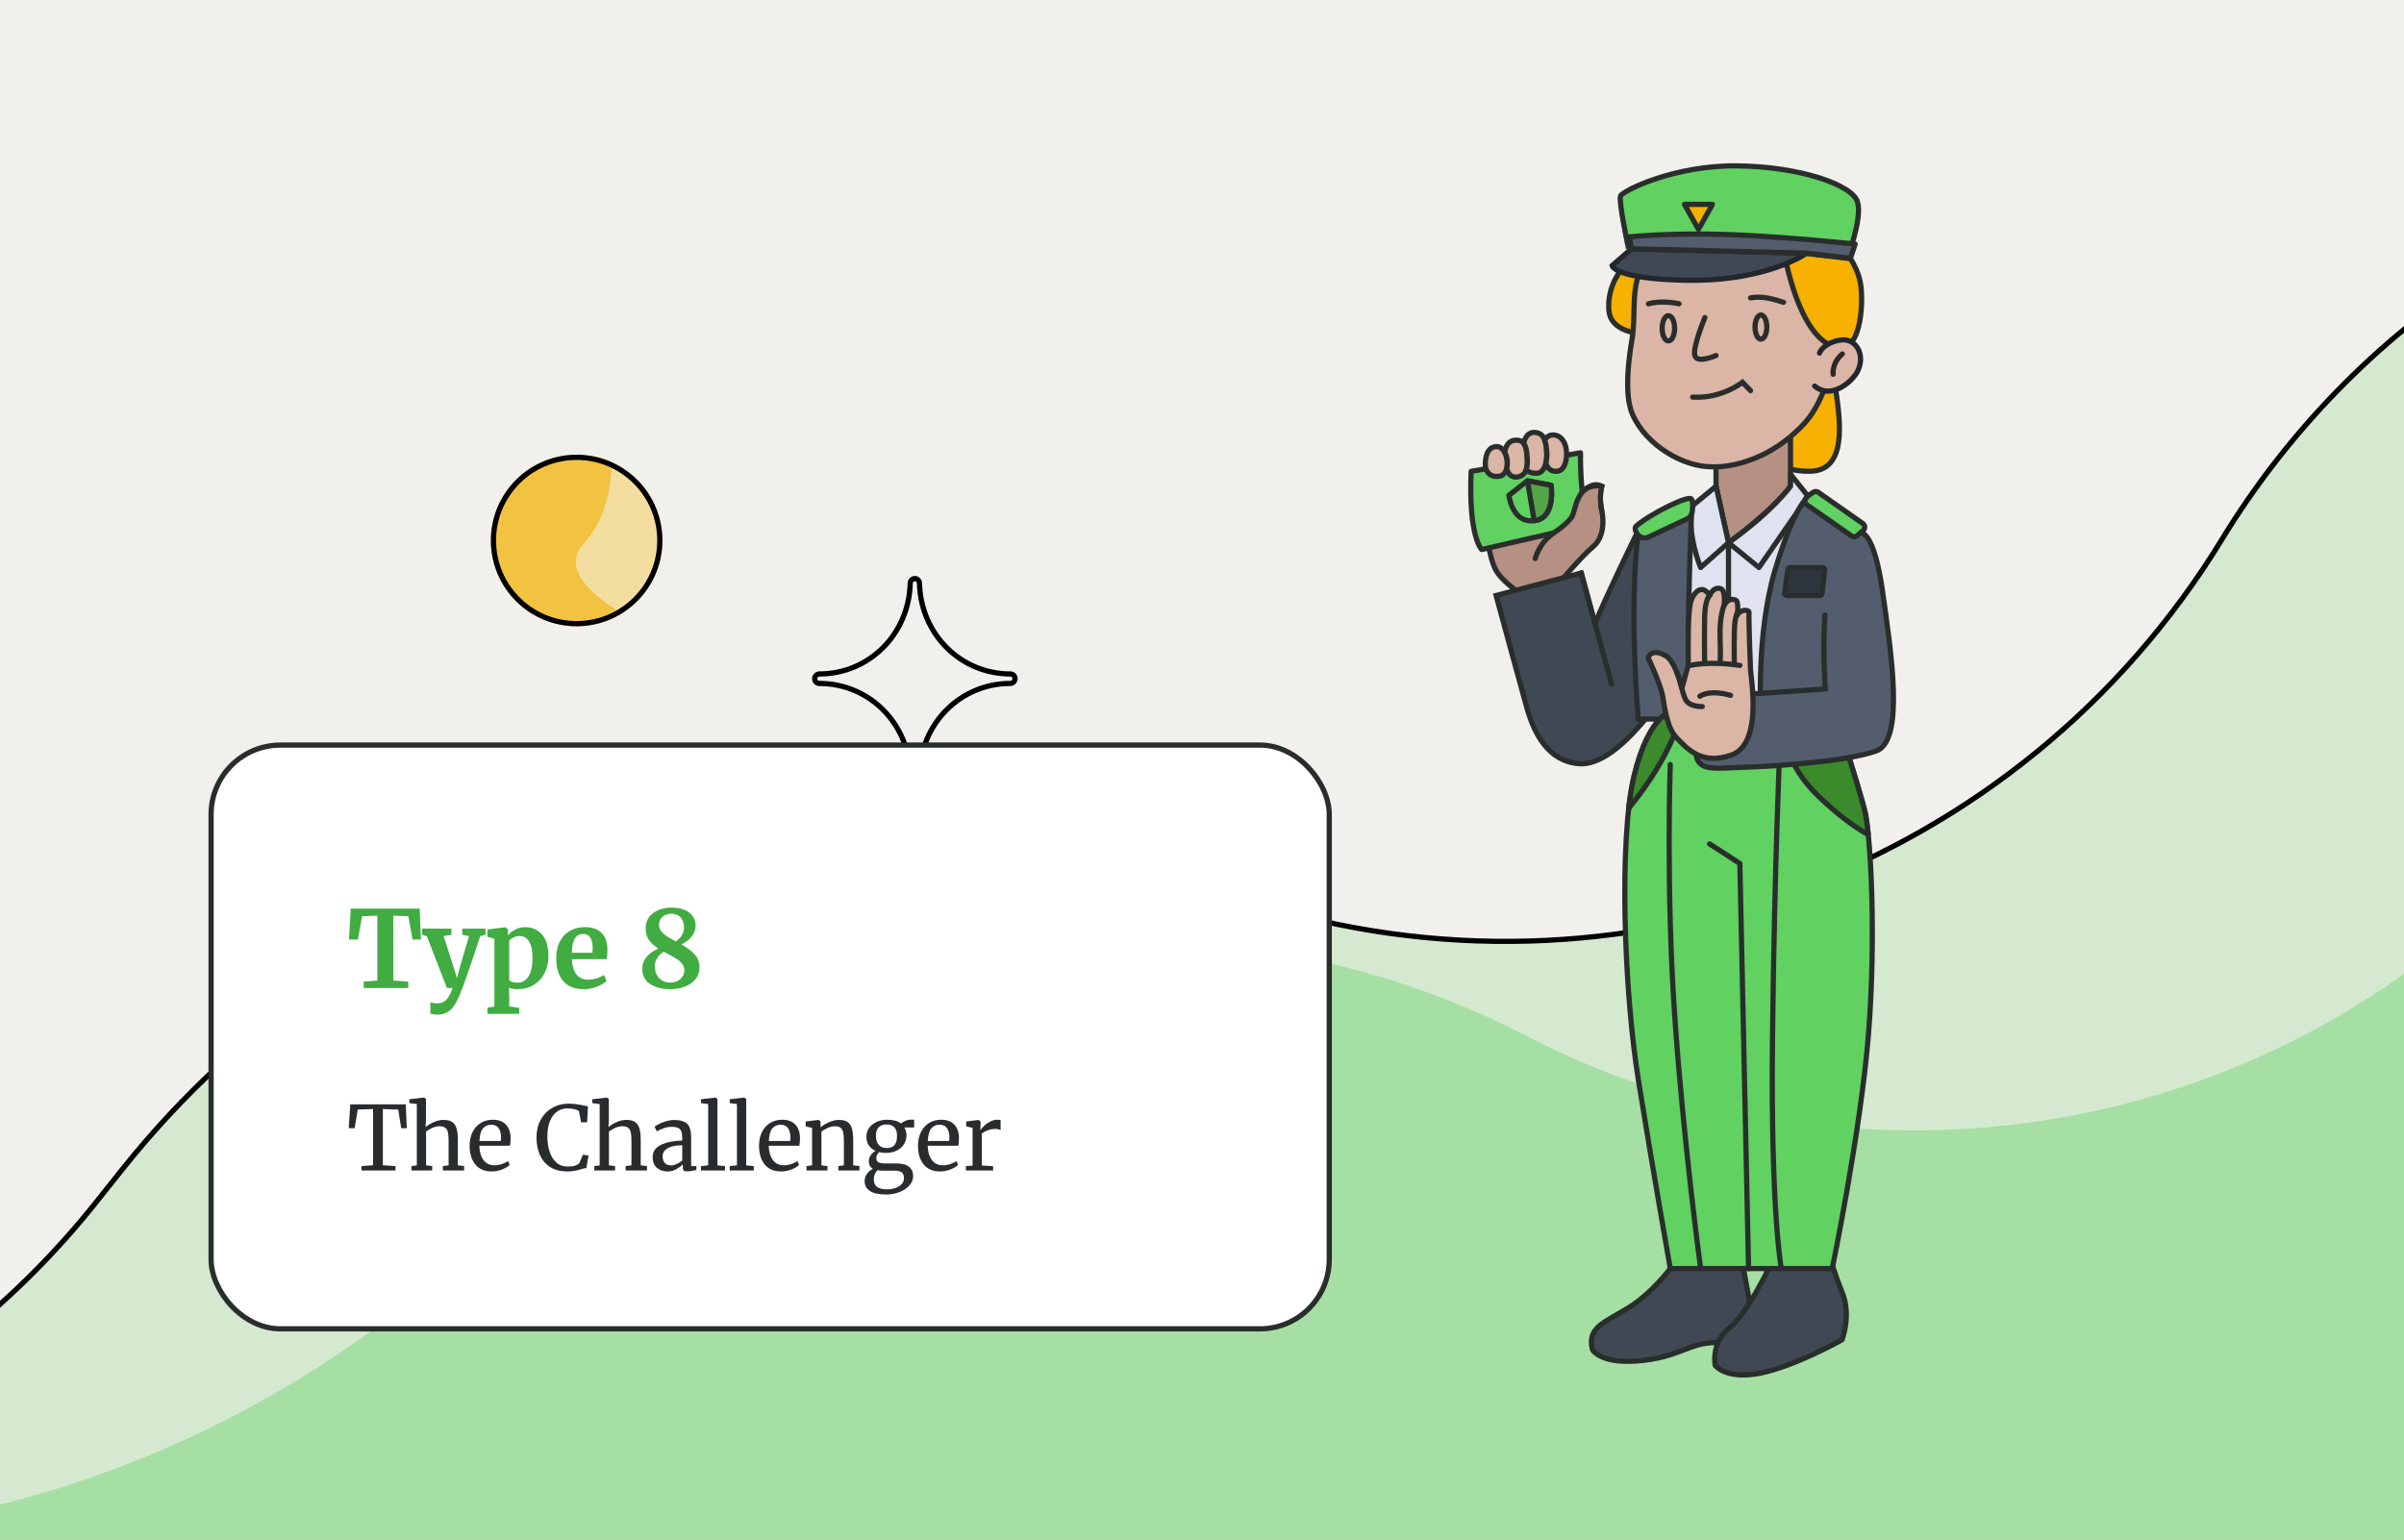 <svg width="540" height="346" viewBox="0 0 540 346" fill="none" xmlns="http://www.w3.org/2000/svg">
<rect x="0" y="0" width="540" height="346" fill="#808080" stroke="none"/>
<g clip-path="url(#clip0_4540_84878)">
<rect width="540" height="346" fill="#F2F0ED"/>
<path d="M205.5 175C204.944 175 204.458 174.503 204.458 173.935C204.181 162.508 195.222 153.565 184.042 153.565C183.417 153.565 183 153.068 183 152.5C183 151.932 183.486 151.435 184.042 151.435C195.222 151.435 204.181 142.492 204.458 131.065C204.458 130.497 204.944 130 205.5 130C206.056 130 206.542 130.497 206.542 131.065C206.819 142.492 215.778 151.435 226.958 151.435C227.583 151.435 228 151.932 228 152.5C228 153.068 227.514 153.565 226.958 153.565C215.778 153.565 206.819 162.508 206.542 173.935C206.542 174.574 206.125 175 205.5 175Z" stroke="black" stroke-width="1.17" stroke-linecap="round" stroke-linejoin="round"/>
<ellipse cx="129.53" cy="121.446" rx="19.27" ry="19.27" transform="rotate(89.477 129.53 121.446)" fill="#F4DE9F"/>
<path fill-rule="evenodd" clip-rule="evenodd" d="M137.368 103.836C137.323 110.113 135.822 117.059 131.094 122.2C126.421 127.281 131.706 132.975 139.669 137.835C136.772 139.631 133.362 140.681 129.705 140.714C119.063 140.811 110.357 132.263 110.26 121.621C110.163 110.979 118.711 102.273 129.353 102.176C132.207 102.15 134.921 102.745 137.368 103.836Z" fill="#F2C341"/>
<path d="M129.7 140.13C119.381 140.224 110.94 131.935 110.845 121.616C110.751 111.297 119.04 102.856 129.359 102.762C139.678 102.667 148.12 110.956 148.214 121.275C148.308 131.594 140.019 140.036 129.7 140.13Z" stroke="black" stroke-width="1.17"/>
<path d="M729.668 551.03L-122 552.697V341.124C-66.018 340.069 -13.423 314.103 21.456 270.302L27.48 262.735C81.397 195.026 171.544 167.675 253.994 194.012L280.779 202.567C363.618 229.028 453.809 195.407 499.113 121.178C528.793 72.549 578.866 39.946 635.345 32.475L729.668 20V551.03Z" fill="#61D161" fill-opacity="0.2" stroke="black" stroke-width="1.17"/>
<path opacity="0.4" d="M792.722 510.69L-165 512.31V346.348L-57.428 345.47C1.11 344.992 57.505 323.387 101.379 284.632L130.349 259.042C188.99 207.242 273.439 196.81 342.922 232.784C411.275 268.172 494.243 258.699 552.859 208.813L589.865 177.318C646.657 128.985 727.44 120.857 792.722 156.908V510.69Z" fill="#61D161"/>
<path d="M375.185 285.047C375.185 285.047 371.151 290.517 365.861 293.81C360.572 297.103 356.392 298.206 357.711 303.262C357.711 303.262 359.469 306.776 369.142 305.679C378.816 304.581 380.381 300.512 388.717 301.995C397.054 303.478 393.785 296.887 393.785 296.887L390.299 277.738L376.597 280.406L375.185 285.047Z" fill="#404854" stroke="#292E2C" stroke-width="1.168" stroke-miterlimit="10" stroke-linecap="round"/>
<path d="M397.276 285.047C397.276 285.047 392.501 295.135 388.397 298.428C384.293 301.721 385.273 306.782 385.273 306.782C385.273 306.782 387.609 310.081 395.408 308.54C403.208 306.998 413.757 301.049 413.757 301.049C413.757 301.049 415.952 295.544 413.757 290.296C411.562 285.047 406.787 269.162 406.787 269.162L397.271 285.047H397.276Z" fill="#404854" stroke="#292E2C" stroke-width="1.168" stroke-miterlimit="10" stroke-linecap="round"/>
<path d="M348.045 137.24C348.045 137.24 338.482 132.487 336.065 128.202C333.648 123.917 332.988 111.605 333.648 104.903L351.781 102.27L353.211 113.753C353.211 113.753 356.288 107.442 359.803 109.252C359.803 109.252 359.061 111.471 359.803 114.798C360.386 117.419 360.083 120.87 357.993 122.691C355.115 125.196 351.25 129.796 351.25 129.796L348.051 137.245L348.045 137.24Z" fill="#B69083" stroke="#292E2C" stroke-width="1.168" stroke-miterlimit="10" stroke-linecap="round"/>
<path d="M367.673 119.842C367.673 119.842 360.574 134.362 358.262 140.182L355.185 128.751L336.065 133.807C336.065 133.807 341.343 153.236 342.33 156.71C343.316 160.183 345.517 170.931 354.747 171.603C363.977 172.274 375.186 153.808 375.186 153.808V123.806L367.673 119.837V119.842Z" fill="#404854" stroke="#292E2C" stroke-width="1.168" stroke-miterlimit="10" stroke-linecap="round"/>
<path d="M371.56 127.514L384.024 113.753L392.991 110.449L409.857 121.944L405.426 159.635H371.56V127.514Z" fill="#E0E3EF" stroke="#292E2C" stroke-width="1.168" stroke-linecap="round" stroke-linejoin="round"/>
<path d="M402.437 83.092C402.437 83.092 411.165 79.735 412.327 87.43C413.489 95.124 414.808 105.773 406.565 105.89C398.321 106.006 396.208 101.277 396.208 101.277L402.437 83.092Z" fill="#F7B100" stroke="#292E2C" stroke-width="1.168" stroke-linecap="round" stroke-linejoin="round"/>
<path d="M385.461 101.277V109.246L388.263 121.944C388.263 121.944 398.159 114.804 402.193 109.246V91.166L388.859 93.302L385.455 101.277H385.461Z" fill="#B69083" stroke="#292E2C" stroke-width="1.168" stroke-miterlimit="10" stroke-linecap="round"/>
<path d="M369.12 55.956C369.12 55.956 360.737 60.831 361.396 69.734C362.056 78.637 382.968 74.107 382.968 74.107L383.955 56.33L369.12 55.956Z" fill="#F7B100" stroke="#292E2C" stroke-width="1.168" stroke-linecap="round" stroke-linejoin="round"/>
<path d="M384.434 104.885C384.434 104.885 395.17 105.773 405.019 95.451C413.595 86.46 414.704 64.685 407.903 55.385C401.101 46.085 386.512 46.785 378.275 50.381C373.108 52.641 368.928 59.681 368.286 61.252C366.429 65.77 367.463 71.13 366.575 76.372C364.911 86.18 365.723 90.851 366.669 93.028C369.815 100.256 378.292 104.903 384.428 104.885H384.434Z" fill="#DBB5A5" stroke="#292E2C" stroke-width="1.168" stroke-miterlimit="10" stroke-linecap="round"/>
<path d="M400.627 67.925C398.677 67.364 396.184 66.389 393.213 66.938" stroke="#292E2C" stroke-width="1.168" stroke-miterlimit="10" stroke-linecap="round"/>
<path d="M377.141 68.263C377.141 68.263 373.475 67.376 370.287 68.263" stroke="#292E2C" stroke-width="1.168" stroke-miterlimit="10" stroke-linecap="round"/>
<path d="M395.548 76.209C396.277 76.209 396.867 74.991 396.867 73.489C396.867 71.986 396.277 70.768 395.548 70.768C394.819 70.768 394.229 71.986 394.229 73.489C394.229 74.991 394.819 76.209 395.548 76.209Z" stroke="#292E2C" stroke-width="1.168" stroke-miterlimit="10" stroke-linecap="round"/>
<path d="M374.764 76.612C375.538 76.612 376.166 75.339 376.166 73.769C376.166 72.198 375.538 70.926 374.764 70.926C373.991 70.926 373.363 72.198 373.363 73.769C373.363 75.339 373.991 76.612 374.764 76.612Z" stroke="#292E2C" stroke-width="1.168" stroke-miterlimit="10" stroke-linecap="round"/>
<path d="M382.968 71.34C382.968 71.34 380.183 77.984 380.697 79.881C381.211 81.778 385.461 79.881 385.461 79.881" stroke="#292E2C" stroke-width="1.168" stroke-miterlimit="10" stroke-linecap="round"/>
<path d="M380.218 89.222C386.716 89.66 391.398 85.894 391.398 85.894L393.213 87.774" stroke="#292E2C" stroke-width="1.168" stroke-miterlimit="10" stroke-linecap="round"/>
<path d="M400.629 55.957C400.629 55.957 403.297 73.15 410.588 77.289C417.88 81.428 418.23 69.442 418.166 66.623C418.102 63.803 417.769 61.55 415.632 58.035C413.496 54.52 398.685 44.52 398.685 44.52L400.634 55.957H400.629Z" fill="#F7B100" stroke="#292E2C" stroke-width="1.168" stroke-linecap="round" stroke-linejoin="round"/>
<path d="M366.504 55.892L362.114 59.681C362.114 59.681 362.546 62.641 378.537 62.974C394.527 63.307 403.716 58.379 405.812 56.879L366.504 55.892Z" fill="#404854" stroke="#22262D" stroke-width="1.168" stroke-miterlimit="10" stroke-linecap="round"/>
<path d="M365.816 55.892L405.123 56.879L414.937 58.035C414.937 58.035 418.387 49.132 417.237 45.343C416.087 41.554 404.388 37.433 390.213 37.269C376.038 37.106 364.52 42.874 364.018 44.024C363.516 45.174 365.822 55.892 365.822 55.892H365.816Z" fill="#61D161" stroke="#292E2C" stroke-width="1.168" stroke-miterlimit="10" stroke-linecap="round"/>
<path d="M393.214 52.927C379.932 52.174 369.973 52.851 365.956 53.219C366.265 54.772 366.505 55.892 366.505 55.892L405.812 56.879L415.626 58.035C415.626 58.035 416.146 56.698 416.712 54.847C410.687 54.217 402.263 53.441 393.214 52.927Z" fill="#545D6D" stroke="#292E2C" stroke-width="1.168" stroke-linecap="round" stroke-linejoin="round"/>
<path d="M381.508 51.543L378.373 45.921H384.666L381.508 51.543Z" fill="#F7B100" stroke="#292E2C" stroke-width="1.168" stroke-linecap="round" stroke-linejoin="round"/>
<path d="M385.461 109.252L380.02 113.753C380.02 113.753 378.783 119.194 381.999 127.519L388.264 121.95L385.461 109.252Z" fill="#E0E3EF" stroke="#292E2C" stroke-width="1.168" stroke-linecap="round" stroke-linejoin="round"/>
<path d="M388.264 121.944L395.106 127.514L406.151 111.523L402.199 106.555V109.246C402.199 109.246 398.323 114.81 388.27 121.944H388.264Z" fill="#E0E3EF" stroke="#292E2C" stroke-width="1.168" stroke-linecap="round" stroke-linejoin="round"/>
<path d="M367.987 119.743L380.02 113.753C380.02 113.753 378.397 150.679 379.786 161.555H367.987C367.987 161.555 365.845 136.773 367.987 119.743Z" fill="#545D6D" stroke="#292E2C" stroke-width="1.168" stroke-miterlimit="10" stroke-linecap="round"/>
<path d="M395.548 160.895C395.548 160.895 394.421 142.599 398.677 128.255C402.933 113.911 406.15 111.523 406.15 111.523L418.171 119.737L415.958 164.848L395.548 160.89V160.895Z" fill="#545D6D" stroke="#292E2C" stroke-width="1.168" stroke-miterlimit="10" stroke-linecap="round"/>
<path d="M402.116 127.514H409.344C409.647 127.514 409.887 127.776 409.852 128.08L409.297 133.346C409.268 133.608 409.052 133.807 408.789 133.807H401.381C401.071 133.807 400.832 133.533 400.873 133.223L401.608 127.957C401.643 127.706 401.859 127.514 402.116 127.514Z" fill="#2F353E" stroke="#292E2C" stroke-width="1.168" stroke-miterlimit="10" stroke-linecap="round"/>
<path d="M330.46 105.901L355.021 101.744C355.021 101.744 354.799 112.159 356.889 117.927L332.825 123.479C332.825 123.479 329.801 120.584 330.46 105.901Z" fill="#61D161" stroke="#292E2C" stroke-width="1.168" stroke-linecap="round" stroke-linejoin="round"/>
<path d="M338.927 111.301L343.107 108.038L348.419 109.042C348.419 109.042 349.511 116.124 344.969 116.941C340.427 117.758 339.248 113.117 338.927 111.301Z" fill="#61D161" stroke="#292E2C" stroke-width="1.168" stroke-linecap="round" stroke-linejoin="round"/>
<path d="M344.962 116.941C349.504 116.124 348.412 109.042 348.412 109.042L343.1 108.038L344.623 116.994C344.734 116.982 344.851 116.964 344.968 116.941H344.962Z" fill="#54A448" stroke="#292E2C" stroke-width="1.168" stroke-linecap="round" stroke-linejoin="round"/>
<path d="M355.185 128.751L361.998 153.697" stroke="#292E2C" stroke-width="1.168" stroke-linecap="round" stroke-linejoin="round"/>
<path d="M388.264 121.944V134.899" stroke="#292E2C" stroke-width="1.168" stroke-linecap="round" stroke-linejoin="round"/>
<path d="M375.845 159.634C375.845 159.634 370.422 160.294 367.036 174.469C363.65 188.644 364.747 222.382 368.046 242.821C371.344 263.26 375.191 285.047 375.191 285.047H411.568C411.568 285.047 417.943 254.252 419.701 232.493C421.458 210.735 420.232 187.657 418.866 182.163C417.5 176.67 411.761 158.759 411.761 158.759L375.851 159.634H375.845Z" fill="#61D161" stroke="#292E2C" stroke-width="1.168" stroke-miterlimit="10" stroke-linecap="round"/>
<path d="M408.422 178.853C413.08 183.337 416.799 185.976 419.648 187.529C419.409 185.123 419.134 183.273 418.86 182.158C417.494 176.664 411.755 158.753 411.755 158.753L399.805 159.045C399.828 164.556 401.439 172.139 408.422 178.853Z" fill="#3B8A2C" stroke="#292E2C" stroke-width="1.168" stroke-linecap="round" stroke-linejoin="round"/>
<path d="M377.94 159.582L375.844 159.634C375.844 159.634 370.421 160.294 367.035 174.469C366.556 176.477 366.165 178.888 365.861 181.591C375.984 169.331 377.94 159.582 377.94 159.582Z" fill="#3B8A2C" stroke="#292E2C" stroke-width="1.168" stroke-linecap="round" stroke-linejoin="round"/>
<path d="M375.186 171.772C375.186 171.772 374.199 199.526 376.173 228.097C378.146 256.669 382.011 285.047 382.011 285.047" stroke="#292E2C" stroke-width="1.168" stroke-linecap="round" stroke-linejoin="round"/>
<path d="M399.804 167.942C399.804 167.942 398.596 194.032 398.152 233.153C397.708 272.274 400.131 285.047 400.131 285.047" stroke="#292E2C" stroke-width="1.168" stroke-linecap="round" stroke-linejoin="round"/>
<path d="M384.025 189.63L390.821 194.026L392.771 285.047" stroke="#292E2C" stroke-width="1.168" stroke-linecap="round" stroke-linejoin="round"/>
<path d="M367.578 118.161C367.169 118.511 367.24 119.083 367.672 119.842C368.203 120.759 369.347 121.127 370.31 120.671L378.962 116.596C379.593 116.299 380.019 115.709 380.112 115.02C380.247 114.016 380.34 112.632 379.92 112.107C379.237 111.243 370.789 115.406 367.572 118.167L367.578 118.161Z" fill="#61D161" stroke="#292E2C" stroke-width="1.168" stroke-linecap="round" stroke-linejoin="round"/>
<path d="M407.651 83.279C407.919 81.183 408.234 78.988 410.581 77.295C410.943 77.032 412.438 76.285 413.856 76.302C418.866 76.366 419.163 83.121 414.44 86.507C413.051 87.505 410.564 88.638 408.935 87.704C408.013 87.173 407.429 84.995 407.651 83.273V83.279Z" fill="#DBB5A5"/>
<path d="M411.772 84.096C411.772 84.096 411.41 81.592 413.833 79.537" stroke="#2D2827" stroke-width="1.168" stroke-miterlimit="10" stroke-linecap="round"/>
<path d="M408.707 79.338C409.256 77.989 410.791 77.09 412.291 76.653C413.237 76.378 414.247 76.238 415.129 76.501C415.502 76.612 415.841 76.793 416.145 77.009C418.311 78.532 418.462 81.784 416.833 84.125C415.205 86.472 410.99 89.601 407.609 86.746" stroke="#22262D" stroke-width="1.168" stroke-miterlimit="10" stroke-linecap="round"/>
<path d="M418.164 119.743C418.164 119.743 421.007 119.632 422.876 132.931C424.744 146.23 427.931 166.406 421.445 168.736C414.959 171.065 399.249 172.163 392.214 172.385C385.179 172.606 382.214 173.266 381.116 170.295C380.019 167.323 392.325 156.009 392.325 156.009L410.02 154.8C410.02 154.8 407.189 120.187 418.164 119.743Z" fill="#545D6D"/>
<path d="M418.164 119.743C418.164 119.743 421.007 119.632 422.876 132.931C424.744 146.23 427.931 166.406 421.445 168.736C414.959 171.065 399.249 172.163 392.214 172.385C385.179 172.606 382.214 173.266 381.116 170.295C380.019 167.323 392.325 156.009 392.325 156.009L410.02 154.8C410.02 154.8 409.355 146.639 409.921 138.191" stroke="#292E2C" stroke-width="1.168" stroke-miterlimit="10" stroke-linecap="round"/>
<path d="M370.24 147.877C370.24 147.877 373.078 153.785 373.527 156.71C373.977 159.635 374.636 163.809 376.615 165.788C378.594 167.767 381.981 172.163 388.969 169.635C395.957 167.107 393.318 152.6 393.207 150.405C393.096 148.21 392.769 138.314 392.88 137.654C392.991 136.995 391.012 136.749 390.241 138.191C390.241 138.191 390.679 135.016 389.803 134.8C388.928 134.584 388.262 134.473 387.276 136.008C387.276 136.008 387.713 132.698 386.505 132.266C385.297 131.834 384.403 132.931 384.024 133.813C384.024 133.813 382.739 131.39 381.046 133.042C379.353 134.694 379.137 136.639 379.231 149.418L377.818 154.585C377.818 154.585 376.335 148.741 374.327 147.468C371.828 145.886 370.45 146.785 370.234 147.883L370.24 147.877Z" fill="#DBB5A5" stroke="#292E2C" stroke-width="1.168" stroke-miterlimit="10" stroke-linecap="round" stroke-linejoin="round"/>
<path d="M382.371 158.753C382.371 158.753 379.4 158.899 378.577 157.089C377.754 155.279 377.403 152.594 376.598 150.907" stroke="#292E2C" stroke-width="1.168" stroke-linecap="round" stroke-linejoin="round"/>
<path d="M381.834 156.447C381.834 156.447 383.854 154.842 388.717 156.243" stroke="#292E2C" stroke-width="1.168" stroke-linecap="round" stroke-linejoin="round"/>
<path d="M379.651 149.523C379.651 149.523 383.855 148.449 390.82 149.523" stroke="#292E2C" stroke-width="1.168" stroke-linecap="round" stroke-linejoin="round"/>
<path d="M384.024 133.807C384.024 133.807 382.985 134.601 382.904 138.723C382.822 142.845 382.904 149.08 382.904 149.08" stroke="#292E2C" stroke-width="1.168" stroke-linecap="round" stroke-linejoin="round"/>
<path d="M387.277 136.002C387.277 136.002 386.202 138.478 386.372 143.171C386.541 147.865 386.354 149.039 386.354 149.039" stroke="#292E2C" stroke-width="1.168" stroke-linecap="round" stroke-linejoin="round"/>
<path d="M390.3 137.654C390.3 137.654 389.664 138.396 389.582 141.817C389.5 145.238 389.582 149.284 389.582 149.284" stroke="#292E2C" stroke-width="1.168" stroke-linecap="round" stroke-linejoin="round"/>
<path d="M359.803 109.252C359.803 109.252 355.517 107.652 353.211 113.753C353.211 113.753 354.14 115.972 347.467 121.045L350.549 123.479L357.607 119.743L359.803 109.252Z" fill="#B69083"/>
<path d="M344.856 125.511C344.856 125.511 345.668 121.997 349.025 119.743C349.025 119.743 351.885 117.858 352.989 116.27C354.092 114.682 353.87 108.429 359.802 109.252C359.802 109.252 359.113 111.64 359.802 114.798" stroke="#292E2C" stroke-width="1.168" stroke-linecap="round" stroke-linejoin="round"/>
<path d="M333.647 104.903C333.647 104.903 333.262 100.513 336.064 100.343C338.866 100.174 339.637 106.497 336.834 106.993C334.032 107.489 333.647 104.903 333.647 104.903Z" fill="#DBB5A5" stroke="#292E2C" stroke-width="1.168" stroke-miterlimit="10" stroke-linecap="round"/>
<path d="M342.936 101.628C342.773 100.273 342.387 98.755 340.297 98.919C338.207 99.082 338.003 101.628 338.003 101.628C338.54 102.608 338.727 103.98 338.487 105.095C338.406 105.603 339.089 107.763 341.342 107.057C343.596 106.351 343.1 102.982 342.936 101.628Z" fill="#DBB5A5" stroke="#292E2C" stroke-width="1.168" stroke-miterlimit="10" stroke-linecap="round"/>
<path d="M347.437 101.447C347.274 99.141 346.83 97.272 344.746 97.162C342.656 97.051 342.253 99.608 342.253 99.608C342.691 100.145 342.843 100.91 342.93 101.633C343.035 102.503 343.275 104.196 342.837 105.487C342.837 105.487 343.421 106.397 345.178 106.339C346.935 106.286 347.595 103.759 347.431 101.447H347.437Z" fill="#DBB5A5" stroke="#292E2C" stroke-width="1.168" stroke-miterlimit="10" stroke-linecap="round"/>
<path d="M351.891 101.744C351.815 99.742 350.957 98.037 349.252 97.763C347.548 97.488 346.993 98.907 346.993 98.907C347.25 99.619 347.367 100.495 347.437 101.447C347.501 102.328 347.437 103.239 347.25 104.039C347.25 104.039 347.548 105.843 349.439 105.907C351.331 105.971 351.961 103.753 351.885 101.75L351.891 101.744Z" fill="#DBB5A5" stroke="#292E2C" stroke-width="1.168" stroke-miterlimit="10" stroke-linecap="round"/>
<path d="M407.389 110.571C406.875 110.858 406.122 111.342 405.626 112.002C405.287 112.451 405.398 113.094 405.859 113.415L415.906 120.426C416.274 120.683 416.776 120.665 417.121 120.374L418.499 119.218C419.001 118.797 418.971 118.009 418.428 117.63L408.44 110.624C408.124 110.402 407.716 110.385 407.383 110.566L407.389 110.571Z" fill="#61D161" stroke="#292E2C" stroke-width="1.168" stroke-linecap="round" stroke-linejoin="round"/>
<rect x="47.415" y="167.415" width="251.17" height="131.17" rx="15.585" fill="white"/>
<rect x="47.415" y="167.415" width="251.17" height="131.17" rx="15.585" stroke="#292E2C" stroke-width="1.17"/>
<path d="M84.768 205.752L81.336 205.872L80.4 211.104H78.384L78.792 204.168H94.272L94.56 211.104H92.664L91.728 205.872L88.344 205.752V220.32L91.704 220.56V222H81.696V220.56L84.768 220.32V205.752ZM98.302 227.976C98.014 227.976 97.702 227.952 97.366 227.904C97.046 227.856 96.814 227.8 96.67 227.736V225.168C96.782 225.232 97.006 225.296 97.342 225.36C97.678 225.424 97.982 225.456 98.254 225.456C99.054 225.456 99.71 225.192 100.222 224.664C100.75 224.136 101.238 223.248 101.686 222H100.39L95.878 210.36L94.798 210.048V208.656H101.398V210.048L99.646 210.336L101.782 216.984L102.646 219.816L103.39 216.984L105.358 210.336L103.846 210.048V208.656H109.054V210.048L107.878 210.336C106.998 213.024 106.126 215.616 105.262 218.112C104.398 220.608 103.894 222.008 103.75 222.312C103.238 223.656 102.75 224.728 102.286 225.528C101.822 226.328 101.27 226.936 100.63 227.352C99.99 227.768 99.214 227.976 98.302 227.976ZM123.196 214.896C123.196 216.24 122.916 217.472 122.356 218.592C121.812 219.712 121.004 220.608 119.932 221.28C118.876 221.936 117.612 222.264 116.14 222.264C115.82 222.264 115.484 222.232 115.132 222.168C114.796 222.12 114.524 222.056 114.316 221.976L114.388 223.968V226.152L116.62 226.44V227.808H109.492V226.44L111.052 226.152V210.936L109.492 210.504V208.848L113.452 208.344H113.5L114.1 208.824V210.168C114.5 209.672 115.044 209.24 115.732 208.872C116.42 208.504 117.172 208.32 117.988 208.32C119.508 208.32 120.756 208.864 121.732 209.952C122.708 211.024 123.196 212.672 123.196 214.896ZM116.74 210.312C116.26 210.312 115.804 210.416 115.372 210.624C114.94 210.832 114.612 211.064 114.388 211.32V220.224C114.5 220.384 114.724 220.52 115.06 220.632C115.412 220.744 115.796 220.8 116.212 220.8C117.252 220.8 118.076 220.352 118.684 219.456C119.308 218.544 119.62 217.12 119.62 215.184C119.62 213.552 119.356 212.336 118.828 211.536C118.3 210.72 117.604 210.312 116.74 210.312ZM131.206 222.264C129.094 222.264 127.518 221.648 126.478 220.416C125.454 219.168 124.942 217.472 124.942 215.328C124.942 213.888 125.206 212.64 125.734 211.584C126.278 210.528 127.038 209.72 128.014 209.16C128.99 208.6 130.118 208.32 131.398 208.32C132.998 208.32 134.23 208.744 135.094 209.592C135.958 210.424 136.406 211.616 136.438 213.168C136.438 214.224 136.374 215.008 136.246 215.52H128.446C128.51 216.976 128.854 218.112 129.478 218.928C130.102 219.728 130.99 220.128 132.142 220.128C132.766 220.128 133.406 220.024 134.062 219.816C134.734 219.608 135.262 219.36 135.646 219.072L136.246 220.392C135.814 220.856 135.11 221.288 134.134 221.688C133.174 222.072 132.198 222.264 131.206 222.264ZM133.078 214.08C133.11 213.632 133.126 213.288 133.126 213.048C133.126 210.92 132.414 209.856 130.99 209.856C130.206 209.856 129.598 210.168 129.166 210.792C128.734 211.416 128.494 212.512 128.446 214.08H133.078ZM144.265 217.632C144.265 216.704 144.569 215.856 145.177 215.088C145.785 214.304 146.681 213.656 147.865 213.144C146.969 212.568 146.273 211.928 145.777 211.224C145.281 210.504 145.033 209.616 145.033 208.56C145.033 207.6 145.289 206.776 145.801 206.088C146.329 205.384 147.033 204.848 147.913 204.48C148.793 204.112 149.761 203.928 150.817 203.928C151.937 203.928 152.905 204.096 153.721 204.432C154.537 204.768 155.161 205.24 155.593 205.848C156.025 206.456 156.241 207.152 156.241 207.936C156.241 208.816 155.969 209.624 155.425 210.36C154.881 211.08 154.097 211.696 153.073 212.208C154.337 212.928 155.329 213.68 156.049 214.464C156.769 215.248 157.129 216.216 157.129 217.368C157.129 218.36 156.841 219.224 156.265 219.96C155.705 220.696 154.921 221.264 153.913 221.664C152.921 222.064 151.801 222.264 150.553 222.264C148.793 222.264 147.305 221.888 146.089 221.136C144.873 220.368 144.265 219.2 144.265 217.632ZM148.033 207.816C148.033 208.344 148.193 208.824 148.513 209.256C148.849 209.672 149.257 210.04 149.737 210.36C150.233 210.664 150.913 211.048 151.777 211.512C152.369 211.144 152.825 210.696 153.145 210.168C153.481 209.64 153.649 209.072 153.649 208.464C153.649 207.456 153.393 206.68 152.881 206.136C152.385 205.592 151.689 205.32 150.793 205.32C150.025 205.32 149.369 205.544 148.825 205.992C148.297 206.424 148.033 207.032 148.033 207.816ZM153.721 217.992C153.721 217.448 153.561 216.976 153.241 216.576C152.921 216.16 152.521 215.8 152.041 215.496C151.577 215.192 150.921 214.816 150.073 214.368C149.625 214.144 149.289 213.968 149.065 213.84C148.473 214.224 147.993 214.696 147.625 215.256C147.273 215.816 147.097 216.432 147.097 217.104C147.097 218.208 147.409 219.096 148.033 219.768C148.673 220.44 149.545 220.776 150.649 220.776C151.177 220.776 151.673 220.664 152.137 220.44C152.617 220.2 153.001 219.872 153.289 219.456C153.577 219.04 153.721 218.552 153.721 217.992Z" fill="#41AC41"/>
<path d="M83.8 249.2L80.36 249.32L79.66 253.5H78.34L78.68 248.14H91.14L91.38 253.5H90.12L89.46 249.32L86 249.2V261.82L88.84 262.02V263H81.2V262.02L83.8 261.82V249.2ZM93.628 248.08L91.948 247.86V247L95.208 246.62H95.248L95.688 246.92V251.56L95.608 253.26C96.034 252.873 96.621 252.507 97.368 252.16C98.114 251.813 98.868 251.64 99.628 251.64C100.468 251.64 101.121 251.8 101.588 252.12C102.054 252.44 102.381 252.933 102.568 253.6C102.754 254.253 102.848 255.14 102.848 256.26V261.84L104.248 262.02V263H99.468V262.02L100.768 261.84V256.24C100.768 255.453 100.714 254.84 100.608 254.4C100.501 253.947 100.301 253.613 100.008 253.4C99.714 253.173 99.274 253.06 98.688 253.06C98.208 253.06 97.694 253.18 97.148 253.42C96.601 253.66 96.121 253.94 95.708 254.26V261.84L97.088 262.02V263H92.428V262.02L93.628 261.86V248.08ZM110.451 263.22C108.838 263.22 107.605 262.693 106.751 261.64C105.911 260.587 105.491 259.18 105.491 257.42C105.491 256.26 105.711 255.24 106.151 254.36C106.591 253.48 107.205 252.8 107.991 252.32C108.791 251.84 109.698 251.6 110.711 251.6C111.951 251.6 112.911 251.947 113.591 252.64C114.285 253.32 114.651 254.3 114.691 255.58C114.691 256.393 114.645 257.013 114.551 257.44H107.671C107.698 258.76 108.005 259.827 108.591 260.64C109.178 261.44 110.011 261.84 111.091 261.84C111.625 261.84 112.178 261.747 112.751 261.56C113.338 261.36 113.791 261.127 114.111 260.86L114.491 261.74C114.105 262.14 113.531 262.487 112.771 262.78C112.011 263.073 111.238 263.22 110.451 263.22ZM112.491 256.38C112.531 256.1 112.551 255.813 112.551 255.52C112.538 254.653 112.351 253.973 111.991 253.48C111.645 252.973 111.091 252.72 110.331 252.72C109.558 252.72 108.938 253 108.471 253.56C108.018 254.12 107.758 255.06 107.691 256.38H112.491ZM127.416 263.22C125.95 263.22 124.696 262.907 123.656 262.28C122.63 261.64 121.85 260.747 121.316 259.6C120.783 258.453 120.516 257.107 120.516 255.56C120.516 254.067 120.83 252.747 121.456 251.6C122.083 250.453 122.943 249.567 124.036 248.94C125.13 248.3 126.356 247.98 127.716 247.98C128.743 247.98 129.976 248.14 131.416 248.46L132.076 248.58L131.876 252.18H130.536L130.036 249.64C129.85 249.48 129.523 249.347 129.056 249.24C128.603 249.12 128.043 249.06 127.376 249.06C126.523 249.06 125.763 249.307 125.096 249.8C124.43 250.28 123.903 250.993 123.516 251.94C123.143 252.887 122.956 254.02 122.956 255.34C122.956 256.593 123.123 257.733 123.456 258.76C123.79 259.787 124.296 260.607 124.976 261.22C125.656 261.82 126.496 262.12 127.496 262.12C128.203 262.12 128.743 262.06 129.116 261.94C129.503 261.82 129.83 261.647 130.096 261.42L130.936 259.46L132.196 259.62L131.716 262.46C131.436 262.473 131.023 262.567 130.476 262.74C129.996 262.887 129.53 263 129.076 263.08C128.636 263.173 128.083 263.22 127.416 263.22ZM134.703 248.08L133.023 247.86V247L136.283 246.62H136.323L136.763 246.92V251.56L136.683 253.26C137.109 252.873 137.696 252.507 138.443 252.16C139.189 251.813 139.943 251.64 140.703 251.64C141.543 251.64 142.196 251.8 142.663 252.12C143.129 252.44 143.456 252.933 143.643 253.6C143.829 254.253 143.923 255.14 143.923 256.26V261.84L145.323 262.02V263H140.543V262.02L141.843 261.84V256.24C141.843 255.453 141.789 254.84 141.683 254.4C141.576 253.947 141.376 253.613 141.083 253.4C140.789 253.173 140.349 253.06 139.763 253.06C139.283 253.06 138.769 253.18 138.223 253.42C137.676 253.66 137.196 253.94 136.783 254.26V261.84L138.163 262.02V263H133.503V262.02L134.703 261.86V248.08ZM146.606 260C146.606 258.747 147.233 257.827 148.486 257.24C149.74 256.64 151.326 256.32 153.246 256.28V255.72C153.246 255.093 153.18 254.6 153.046 254.24C152.913 253.88 152.68 253.62 152.346 253.46C152.026 253.287 151.566 253.2 150.966 253.2C150.286 253.2 149.673 253.3 149.126 253.5C148.593 253.687 148.06 253.92 147.526 254.2L147.026 253.16C147.2 253.013 147.52 252.82 147.986 252.58C148.453 252.34 148.993 252.127 149.606 251.94C150.22 251.753 150.833 251.66 151.446 251.66C152.393 251.66 153.14 251.793 153.686 252.06C154.246 252.313 154.646 252.727 154.886 253.3C155.126 253.873 155.246 254.64 155.246 255.6V262.02H156.426V262.9C156.16 262.967 155.82 263.033 155.406 263.1C155.006 263.167 154.653 263.2 154.346 263.2C153.973 263.2 153.72 263.14 153.586 263.02C153.453 262.913 153.386 262.667 153.386 262.28V261.62C152.986 262.02 152.493 262.387 151.906 262.72C151.333 263.053 150.68 263.22 149.946 263.22C148.986 263.22 148.186 262.947 147.546 262.4C146.92 261.84 146.606 261.04 146.606 260ZM150.806 261.86C151.153 261.86 151.553 261.753 152.006 261.54C152.46 261.327 152.873 261.073 153.246 260.78V257.34C151.793 257.34 150.693 257.567 149.946 258.02C149.213 258.46 148.846 259.04 148.846 259.76C148.846 260.48 149.02 261.013 149.366 261.36C149.726 261.693 150.206 261.86 150.806 261.86ZM159.077 248.08L157.457 247.86V247L160.677 246.62H160.717L161.157 246.92V261.86L162.857 262.02V263H157.457V262.02L159.077 261.84V248.08ZM165.537 248.08L163.917 247.86V247L167.137 246.62H167.177L167.617 246.92V261.86L169.317 262.02V263H163.917V262.02L165.537 261.84V248.08ZM175.457 263.22C173.844 263.22 172.611 262.693 171.757 261.64C170.917 260.587 170.497 259.18 170.497 257.42C170.497 256.26 170.717 255.24 171.157 254.36C171.597 253.48 172.211 252.8 172.997 252.32C173.797 251.84 174.704 251.6 175.717 251.6C176.957 251.6 177.917 251.947 178.597 252.64C179.291 253.32 179.657 254.3 179.697 255.58C179.697 256.393 179.651 257.013 179.557 257.44H172.677C172.704 258.76 173.011 259.827 173.597 260.64C174.184 261.44 175.017 261.84 176.097 261.84C176.631 261.84 177.184 261.747 177.757 261.56C178.344 261.36 178.797 261.127 179.117 260.86L179.497 261.74C179.111 262.14 178.537 262.487 177.777 262.78C177.017 263.073 176.244 263.22 175.457 263.22ZM177.497 256.38C177.537 256.1 177.557 255.813 177.557 255.52C177.544 254.653 177.357 253.973 176.997 253.48C176.651 252.973 176.097 252.72 175.337 252.72C174.564 252.72 173.944 253 173.477 253.56C173.024 254.12 172.764 255.06 172.697 256.38H177.497ZM182.416 253.44L180.976 253.08V252L183.836 251.64H183.896L184.316 252V252.84L184.296 253.32C184.776 252.893 185.41 252.507 186.196 252.16C186.983 251.813 187.736 251.64 188.456 251.64C189.296 251.64 189.943 251.8 190.396 252.12C190.863 252.44 191.19 252.933 191.376 253.6C191.563 254.253 191.656 255.14 191.656 256.26V261.86L193.056 262V263H188.316V262.02L189.556 261.86V256.24C189.556 255.453 189.503 254.84 189.396 254.4C189.29 253.947 189.09 253.613 188.796 253.4C188.503 253.173 188.076 253.06 187.516 253.06C187.036 253.06 186.523 253.18 185.976 253.42C185.43 253.66 184.943 253.94 184.516 254.26V261.84L185.876 262.02V263H181.156V262.02L182.416 261.84V253.44ZM199.078 268.4C197.371 268.4 196.131 268.127 195.358 267.58C194.598 267.047 194.218 266.307 194.218 265.36C194.218 264.773 194.398 264.233 194.758 263.74C195.131 263.247 195.571 262.873 196.078 262.62C195.464 262.273 195.158 261.713 195.158 260.94C195.158 260.46 195.298 260.007 195.578 259.58C195.858 259.153 196.224 258.827 196.678 258.6C196.011 258.307 195.498 257.887 195.138 257.34C194.791 256.793 194.618 256.147 194.618 255.4C194.618 254.627 194.831 253.953 195.258 253.38C195.698 252.807 196.271 252.367 196.978 252.06C197.698 251.753 198.458 251.6 199.258 251.6C200.604 251.6 201.658 251.88 202.418 252.44C202.618 252.24 202.924 252.047 203.338 251.86C203.751 251.673 204.191 251.58 204.658 251.58H205.338V253.34H203.138C203.458 253.833 203.618 254.407 203.618 255.06C203.618 255.847 203.418 256.547 203.018 257.16C202.631 257.76 202.084 258.227 201.378 258.56C200.684 258.893 199.898 259.06 199.018 259.06C198.444 259.06 197.931 259 197.478 258.88C197.291 259.067 197.138 259.273 197.018 259.5C196.898 259.727 196.838 259.947 196.838 260.16C196.838 260.64 196.998 260.973 197.318 261.16C197.638 261.333 198.211 261.42 199.038 261.42H201.298C202.591 261.42 203.551 261.667 204.178 262.16C204.804 262.653 205.118 263.353 205.118 264.26C205.118 265.02 204.844 265.713 204.298 266.34C203.751 266.98 203.011 267.48 202.078 267.84C201.158 268.213 200.158 268.4 199.078 268.4ZM199.218 257.96C200.738 257.96 201.498 257.06 201.498 255.26C201.498 254.367 201.298 253.713 200.898 253.3C200.511 252.873 199.924 252.66 199.138 252.66C198.404 252.66 197.824 252.867 197.398 253.28C196.971 253.68 196.758 254.327 196.758 255.22C196.758 256.06 196.958 256.727 197.358 257.22C197.771 257.713 198.391 257.96 199.218 257.96ZM199.258 267.24C199.911 267.24 200.524 267.14 201.098 266.94C201.684 266.753 202.158 266.467 202.518 266.08C202.878 265.707 203.058 265.267 203.058 264.76C203.058 264.16 202.898 263.72 202.578 263.44C202.258 263.173 201.638 263.04 200.718 263.04H198.358C197.824 263.04 197.404 263.007 197.098 262.94C196.551 263.54 196.278 264.213 196.278 264.96C196.278 265.707 196.504 266.273 196.958 266.66C197.411 267.047 198.178 267.24 199.258 267.24ZM211.166 263.22C209.553 263.22 208.319 262.693 207.466 261.64C206.626 260.587 206.206 259.18 206.206 257.42C206.206 256.26 206.426 255.24 206.866 254.36C207.306 253.48 207.919 252.8 208.706 252.32C209.506 251.84 210.413 251.6 211.426 251.6C212.666 251.6 213.626 251.947 214.306 252.64C214.999 253.32 215.366 254.3 215.406 255.58C215.406 256.393 215.359 257.013 215.266 257.44H208.386C208.413 258.76 208.719 259.827 209.306 260.64C209.893 261.44 210.726 261.84 211.806 261.84C212.339 261.84 212.893 261.747 213.466 261.56C214.053 261.36 214.506 261.127 214.826 260.86L215.206 261.74C214.819 262.14 214.246 262.487 213.486 262.78C212.726 263.073 211.953 263.22 211.166 263.22ZM213.206 256.38C213.246 256.1 213.266 255.813 213.266 255.52C213.253 254.653 213.066 253.973 212.706 253.48C212.359 252.973 211.806 252.72 211.046 252.72C210.273 252.72 209.653 253 209.186 253.56C208.733 254.12 208.473 255.06 208.406 256.38H213.206ZM216.965 262.02L218.465 261.9V253.44L217.025 253.08V252L219.785 251.64H219.825L220.265 252V252.36L220.205 253.92H220.265C220.398 253.693 220.638 253.4 220.985 253.04C221.332 252.68 221.778 252.353 222.325 252.06C222.872 251.753 223.465 251.6 224.105 251.6C224.372 251.6 224.592 251.633 224.765 251.7V253.94C224.672 253.873 224.518 253.813 224.305 253.76C224.105 253.693 223.878 253.66 223.625 253.66C222.518 253.66 221.492 254 220.545 254.68V261.88L223.085 262.04V263H216.965V262.02Z" fill="#292C2E"/>
</g>
<defs>
<clipPath id="clip0_4540_84878">
<rect width="540" height="346" fill="white"/>
</clipPath>
</defs>
</svg>
